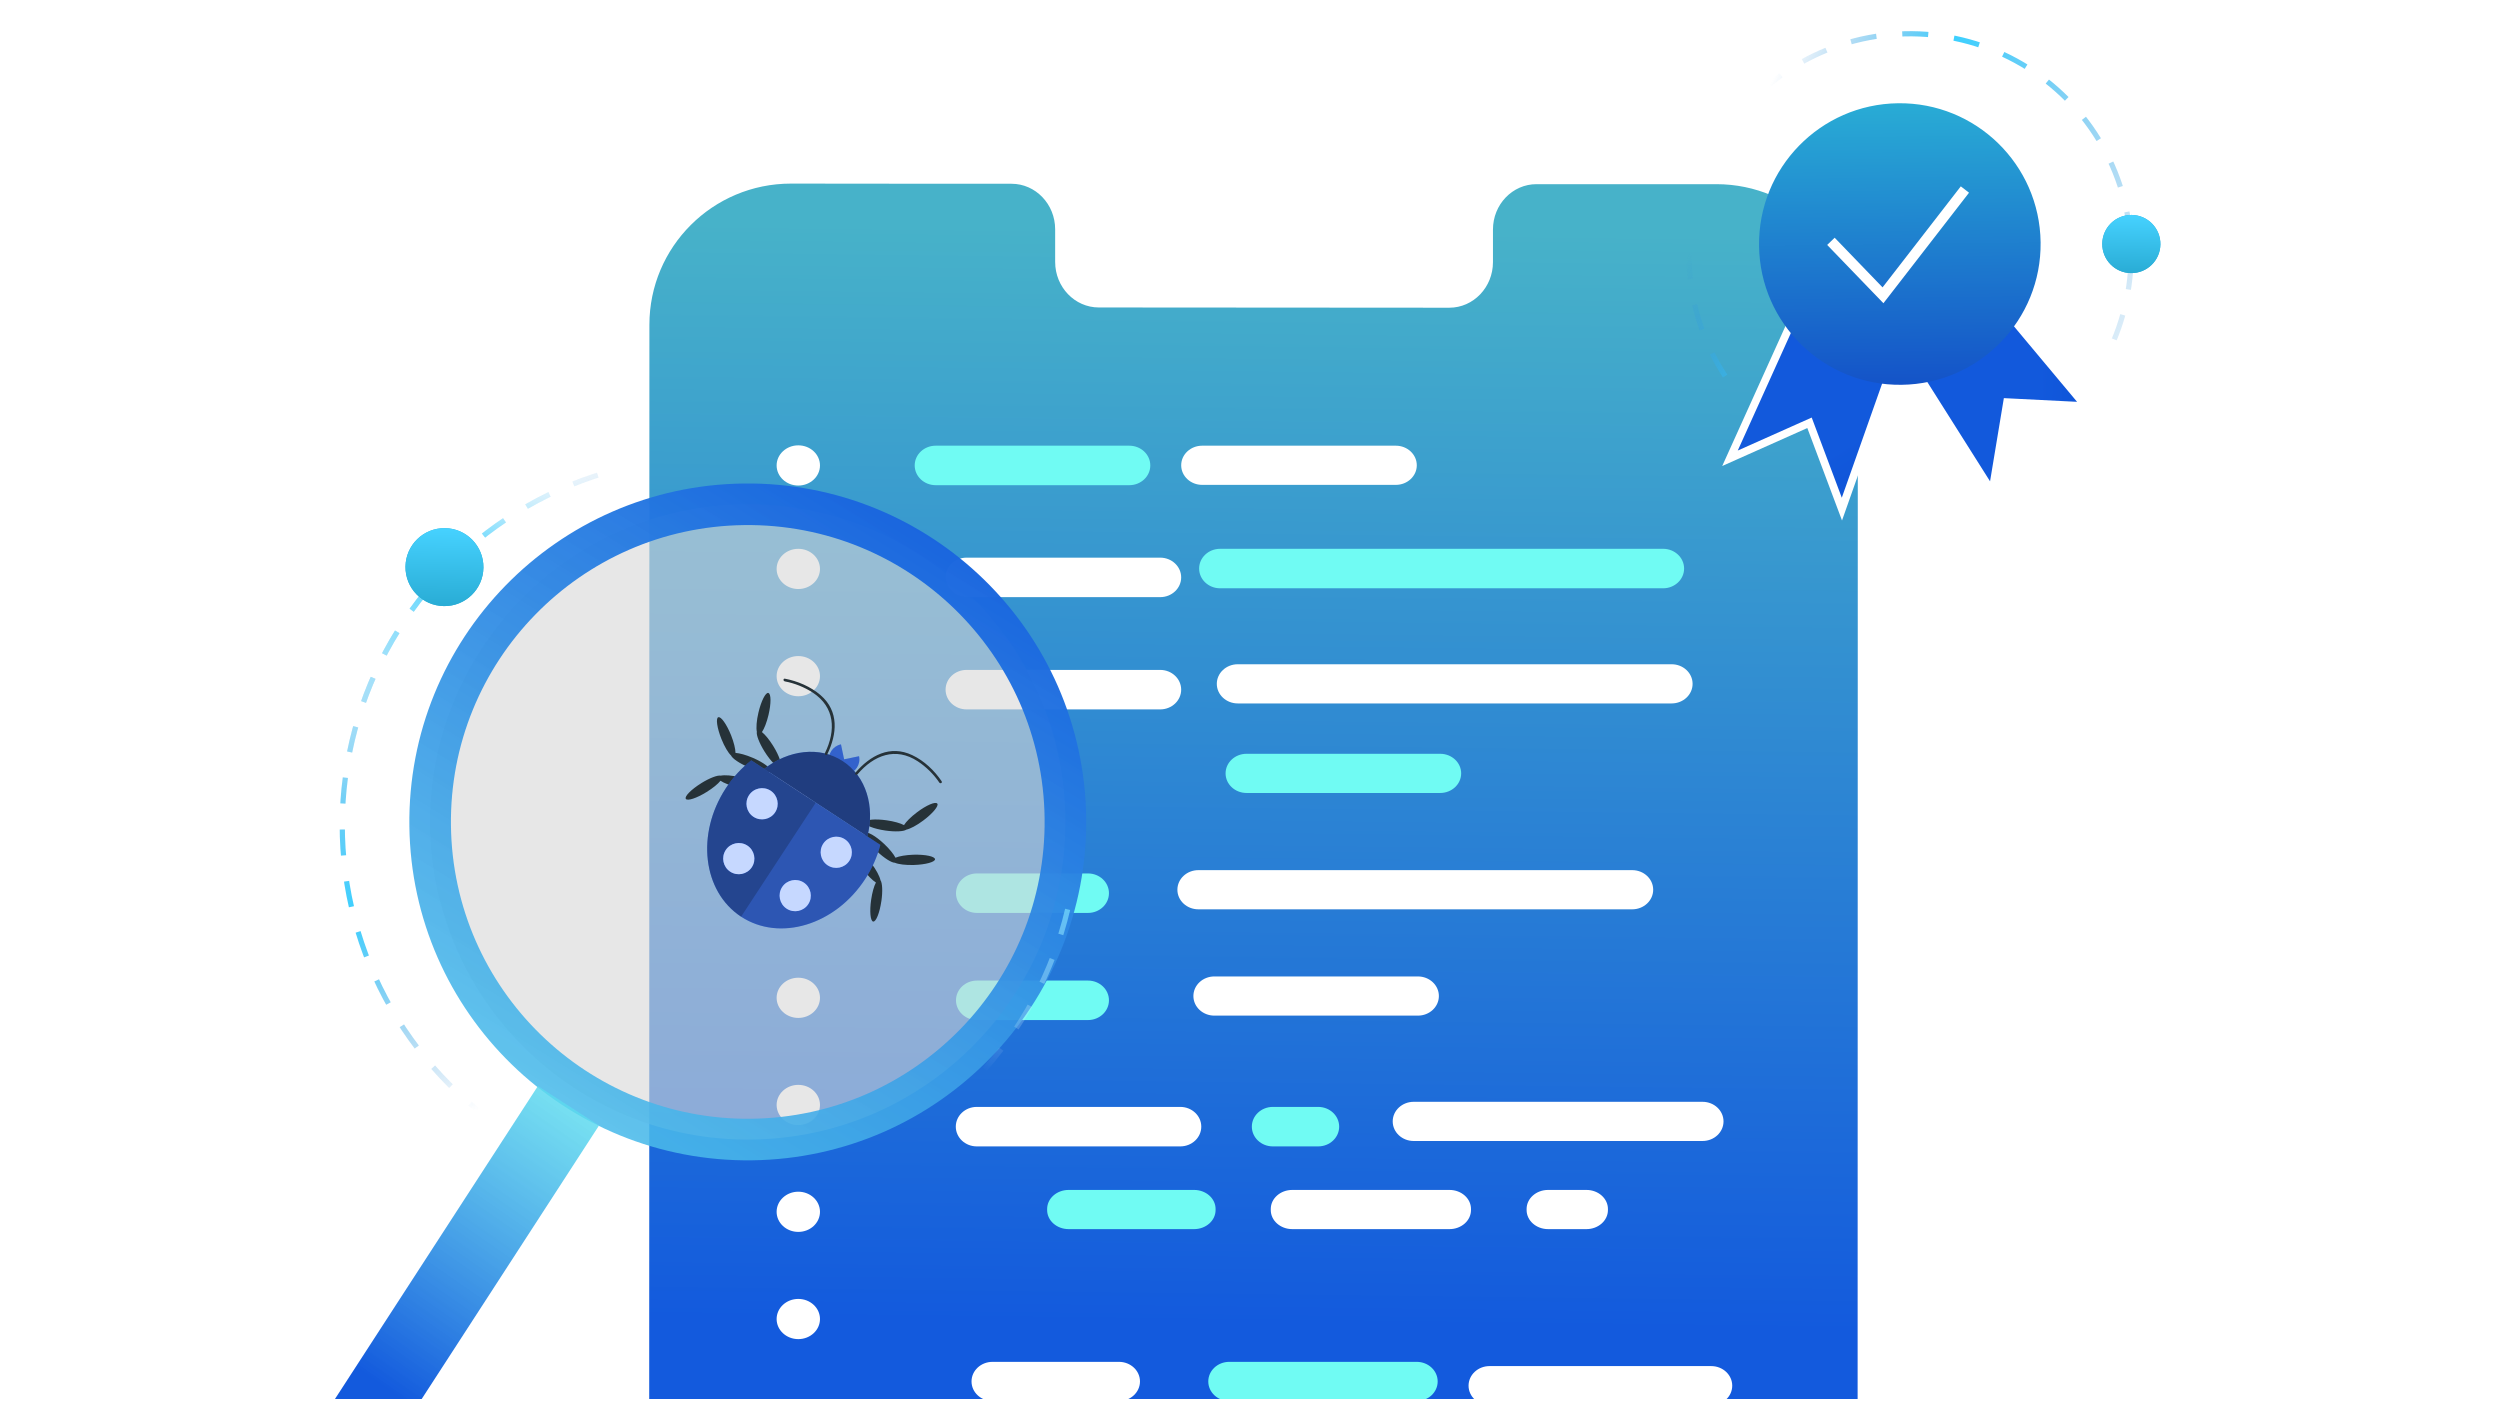 <svg width="481" height="271" viewBox="0 0 481 271" fill="none" xmlns="http://www.w3.org/2000/svg">
<g clip-path="url(#clip0_1861_836)">
<g clip-path="url(#clip1_1861_836)">
<g filter="url(#filter0_i_1861_836)">
<path d="M330.689 541.05L152.26 540.941C130.792 540.941 113.414 523.649 113.414 502.338L113.508 58.013C113.508 36.687 130.917 19.41 152.385 19.41L330.814 19.52C352.267 19.52 369.66 36.812 369.66 58.138L369.567 502.463C369.567 523.789 352.142 541.081 330.674 541.066L330.689 541.05Z" fill="url(#paint0_linear_1861_836)" fill-opacity="0.15"/>
</g>
<path d="M330.245 35.434H295.646C291.009 35.419 287.246 39.33 287.246 44.169V50.438C287.246 55.277 283.483 59.205 278.846 59.205L211.412 59.157C206.775 59.157 203.012 55.23 203.012 50.391V44.122C203.012 39.283 199.249 35.356 194.612 35.356H182.449L152.175 35.324C137.139 35.324 124.945 47.484 124.945 62.488L124.867 498.287C124.867 513.291 137.046 525.451 152.066 525.467L330.136 525.577C345.171 525.577 357.365 513.417 357.365 498.413L357.444 62.614C357.444 47.61 345.265 35.45 330.245 35.434Z" fill="url(#paint1_linear_1861_836)"/>
<path d="M217.28 93.349H180.025C177.795 93.349 175.988 91.647 175.988 89.549C175.988 87.452 177.795 85.75 180.025 85.75H217.28C219.51 85.75 221.317 87.452 221.317 89.549C221.317 91.647 219.51 93.349 217.28 93.349Z" fill="#70FBF3"/>
<path d="M223.221 114.89H185.967C183.737 114.89 181.93 113.188 181.93 111.09C181.93 108.993 183.737 107.291 185.967 107.291H223.221C225.451 107.291 227.258 108.993 227.258 111.09C227.258 113.188 225.451 114.89 223.221 114.89Z" fill="white"/>
<path d="M223.221 136.489H185.967C183.737 136.489 181.93 134.787 181.93 132.69C181.93 130.593 183.737 128.891 185.967 128.891H223.221C225.451 128.891 227.258 130.593 227.258 132.69C227.258 134.787 225.451 136.489 223.221 136.489Z" fill="white"/>
<path d="M277.092 152.569H239.838C237.608 152.569 235.801 150.88 235.801 148.799C235.801 146.718 237.608 145.029 239.838 145.029H277.092C279.322 145.029 281.129 146.718 281.129 148.799C281.129 150.88 279.322 152.569 277.092 152.569Z" fill="#70FBF3"/>
<path d="M209.328 175.647H187.97C185.741 175.647 183.934 173.945 183.934 171.848C183.934 169.751 185.741 168.049 187.97 168.049H209.328C211.557 168.049 213.364 169.751 213.364 171.848C213.364 173.945 211.557 175.647 209.328 175.647Z" fill="#70FBF3"/>
<path d="M209.328 196.259H187.97C185.741 196.259 183.934 194.557 183.934 192.459C183.934 190.362 185.741 188.66 187.97 188.66H209.328C211.557 188.66 213.364 190.362 213.364 192.459C213.364 194.557 211.557 196.259 209.328 196.259Z" fill="#70FBF3"/>
<path d="M272.804 195.407H233.646C231.416 195.407 229.609 193.718 229.609 191.637C229.609 189.556 231.416 187.867 233.646 187.867H272.804C275.034 187.867 276.841 189.556 276.841 191.637C276.841 193.718 275.034 195.407 272.804 195.407Z" fill="white"/>
<path d="M227.089 220.567H187.931C185.702 220.567 183.895 218.865 183.895 216.768C183.895 214.671 185.702 212.969 187.931 212.969H227.089C229.319 212.969 231.126 214.671 231.126 216.768C231.126 218.865 229.319 220.567 227.089 220.567Z" fill="white"/>
<path d="M229.746 228.943H205.602C203.319 228.943 201.469 230.585 201.469 232.611V232.816C201.469 234.841 203.319 236.483 205.602 236.483H229.746C232.029 236.483 233.879 234.841 233.879 232.816V232.611C233.879 230.585 232.029 228.943 229.746 228.943Z" fill="#70FBF3"/>
<path d="M215.295 269.559H190.959C188.729 269.559 186.922 267.871 186.922 265.789C186.922 263.708 188.729 262.02 190.959 262.02H215.295C217.525 262.02 219.332 263.708 219.332 265.789C219.332 267.871 217.525 269.559 215.295 269.559Z" fill="white"/>
<path d="M329.244 270.376H286.588C284.358 270.376 282.551 268.687 282.551 266.606C282.551 264.525 284.358 262.836 286.588 262.836H329.244C331.474 262.836 333.281 264.525 333.281 266.606C333.281 268.687 331.474 270.376 329.244 270.376Z" fill="white"/>
<path d="M272.572 269.559H236.51C234.28 269.559 232.473 267.871 232.473 265.789C232.473 263.708 234.28 262.02 236.51 262.02H272.572C274.802 262.02 276.609 263.708 276.609 265.789C276.609 267.871 274.802 269.559 272.572 269.559Z" fill="#70FBF3"/>
<path d="M278.887 228.943H248.629C246.347 228.943 244.496 230.585 244.496 232.611V232.816C244.496 234.841 246.347 236.483 248.629 236.483H278.887C281.169 236.483 283.02 234.841 283.02 232.816V232.611C283.02 230.585 281.169 228.943 278.887 228.943Z" fill="white"/>
<path d="M305.234 228.943H297.852C295.569 228.943 293.719 230.585 293.719 232.611V232.816C293.719 234.841 295.569 236.483 297.852 236.483H305.234C307.516 236.483 309.367 234.841 309.367 232.816V232.611C309.367 230.585 307.516 228.943 305.234 228.943Z" fill="white"/>
<path d="M253.62 220.567H244.892C242.662 220.567 240.855 218.865 240.855 216.768C240.855 214.671 242.662 212.969 244.892 212.969H253.62C255.85 212.969 257.657 214.671 257.657 216.768C257.657 218.865 255.85 220.567 253.62 220.567Z" fill="#70FBF3"/>
<path d="M327.568 219.528H271.994C269.764 219.528 267.957 217.839 267.957 215.758C267.957 213.677 269.764 211.988 271.994 211.988H327.568C329.798 211.988 331.605 213.677 331.605 215.758C331.605 217.839 329.798 219.528 327.568 219.528Z" fill="white"/>
<path d="M268.553 93.29H231.299C229.069 93.29 227.262 91.601 227.262 89.52C227.262 87.439 229.069 85.75 231.299 85.75H268.553C270.783 85.75 272.59 87.439 272.59 89.52C272.59 91.601 270.783 93.29 268.553 93.29Z" fill="white"/>
<path d="M319.984 113.188H234.748C232.518 113.188 230.711 111.486 230.711 109.389C230.711 107.292 232.518 105.59 234.748 105.59H319.984C322.214 105.59 324.021 107.292 324.021 109.389C324.021 111.486 322.214 113.188 319.984 113.188Z" fill="#70FBF3"/>
<path d="M321.618 135.341H238.15C235.92 135.341 234.113 133.652 234.113 131.571C234.113 129.49 235.92 127.801 238.15 127.801H321.618C323.848 127.801 325.655 129.49 325.655 131.571C325.655 133.652 323.848 135.341 321.618 135.341Z" fill="white"/>
<path d="M314.036 174.954H230.568C228.338 174.954 226.531 173.265 226.531 171.184C226.531 169.103 228.338 167.414 230.568 167.414H314.036C316.266 167.414 318.073 169.103 318.073 171.184C318.073 173.265 316.266 174.954 314.036 174.954Z" fill="white"/>
<path d="M157.765 89.552C157.765 91.683 155.9 93.42 153.593 93.42C151.287 93.42 149.422 91.683 149.422 89.552C149.422 87.42 151.287 85.684 153.593 85.684C155.9 85.684 157.765 87.42 157.765 89.552Z" fill="white"/>
<path d="M157.765 109.46C157.765 111.592 155.9 113.328 153.593 113.328C151.287 113.328 149.422 111.592 149.422 109.46C149.422 107.328 151.287 105.592 153.593 105.592C155.9 105.592 157.765 107.328 157.765 109.46Z" fill="white"/>
<path d="M157.765 130.093C157.765 132.224 155.9 133.961 153.593 133.961C151.287 133.961 149.422 132.224 149.422 130.093C149.422 127.961 151.287 126.225 153.593 126.225C155.9 126.225 157.765 127.961 157.765 130.093Z" fill="white"/>
<path d="M157.765 150.722C157.765 152.853 155.9 154.59 153.593 154.59C151.287 154.59 149.422 152.853 149.422 150.722C149.422 148.59 151.287 146.854 153.593 146.854C155.9 146.854 157.765 148.59 157.765 150.722Z" fill="white"/>
<path d="M157.765 171.352C157.765 173.484 155.9 175.221 153.593 175.221C151.287 175.221 149.422 173.484 149.422 171.352C149.422 169.221 151.287 167.484 153.593 167.484C155.9 167.484 157.765 169.221 157.765 171.352Z" fill="white"/>
<path d="M157.765 191.981C157.765 194.113 155.9 195.849 153.593 195.849C151.287 195.849 149.422 194.113 149.422 191.981C149.422 189.85 151.287 188.113 153.593 188.113C155.9 188.113 157.765 189.85 157.765 191.981Z" fill="white"/>
<path d="M157.765 212.595C157.765 214.726 155.9 216.463 153.593 216.463C151.287 216.463 149.422 214.726 149.422 212.595C149.422 210.463 151.287 208.727 153.593 208.727C155.9 208.727 157.765 210.463 157.765 212.595Z" fill="white"/>
<path d="M157.765 233.151C157.765 235.283 155.9 237.019 153.593 237.019C151.287 237.019 149.422 235.283 149.422 233.151C149.422 231.02 151.287 229.283 153.593 229.283C155.9 229.283 157.765 231.02 157.765 233.151Z" fill="white"/>
<path d="M157.765 253.78C157.765 255.912 155.9 257.648 153.593 257.648C151.287 257.648 149.422 255.912 149.422 253.78C149.422 251.648 151.287 249.912 153.593 249.912C155.9 249.912 157.765 251.648 157.765 253.78Z" fill="white"/>
<path d="M331.915 72.347C327.822 66.103 325.444 58.891 325.021 51.436C324.599 43.981 326.146 36.547 329.507 29.88C332.868 23.213 337.925 17.548 344.17 13.454C350.414 9.361 357.626 6.983 365.08 6.561C372.535 6.138 379.969 7.685 386.637 11.046C393.304 14.407 398.969 19.464 403.062 25.709C407.156 31.953 409.533 39.165 409.956 46.62C410.378 54.074 408.832 61.509 405.47 68.176" stroke="url(#paint2_linear_1861_836)" stroke-dasharray="5 5"/>
<circle cx="143.872" cy="158.137" r="61.114" transform="rotate(-0.72 143.872 158.137)" fill="#D7D7D7" fill-opacity="0.6" stroke="url(#paint3_linear_1861_836)" stroke-width="8"/>
<g clip-path="url(#clip2_1861_836)">
<path d="M179.895 165.318C179.88 164.766 178.021 164.385 175.756 164.445C174.272 164.498 172.995 164.722 172.29 165.025C171.932 164.331 171.142 163.343 170.115 162.376C168.468 160.826 166.82 159.888 166.433 160.282C166.062 160.687 167.089 162.267 168.749 163.813C170.148 165.13 171.555 166.004 172.164 165.991C172.852 166.289 174.228 166.471 175.827 166.423C178.089 166.35 179.921 165.854 179.906 165.302L179.895 165.318Z" fill="#263238"/>
<path d="M169.577 173.392C169.851 171.499 169.767 169.865 169.405 169.357C169.251 168.62 168.607 167.374 167.643 166.095C166.28 164.272 164.819 163.068 164.39 163.399C163.948 163.734 164.694 165.471 166.054 167.28C166.941 168.462 167.858 169.381 168.528 169.796C168.16 170.485 167.814 171.696 167.61 173.105C167.281 175.351 167.461 177.235 168.002 177.307C168.547 177.393 169.246 175.625 169.574 173.378L169.577 173.392Z" fill="#263238"/>
<path d="M180.324 154.612C179.989 154.17 178.252 154.916 176.443 156.276C175.261 157.163 174.343 158.08 173.927 158.75C173.238 158.382 172.027 158.036 170.618 157.832C168.372 157.503 166.488 157.683 166.416 158.224C166.344 158.766 168.098 159.468 170.345 159.796C172.238 160.071 173.872 159.986 174.38 159.624C175.116 159.47 176.363 158.826 177.642 157.862C179.465 156.5 180.669 155.039 180.337 154.609L180.324 154.612Z" fill="#263238"/>
<path d="M138.199 138.003C138.711 137.796 139.804 139.348 140.654 141.448C141.199 142.829 141.504 144.089 141.508 144.857C142.287 144.908 143.508 145.237 144.806 145.792C146.884 146.682 148.402 147.817 148.196 148.33C147.973 148.832 146.115 148.522 144.02 147.621C142.254 146.865 140.891 145.925 140.659 145.361C140.111 144.849 139.393 143.661 138.799 142.176C137.962 140.073 137.684 138.195 138.196 137.989L138.199 138.003Z" fill="#263238"/>
<path d="M134.911 150.689C136.537 149.681 138.068 149.106 138.678 149.235C139.415 149.081 140.815 149.173 142.373 149.546C144.588 150.066 146.276 150.924 146.143 151.45C146.014 151.989 144.123 151.999 141.921 151.476C140.484 151.136 139.275 150.662 138.626 150.213C138.142 150.827 137.17 151.627 135.96 152.378C134.032 153.577 132.234 154.166 131.951 153.698C131.655 153.233 132.996 151.886 134.924 150.686L134.911 150.689Z" fill="#263238"/>
<path d="M147.833 133.333C148.373 133.463 148.383 135.354 147.86 137.556C147.519 138.993 147.045 140.202 146.597 140.851C147.21 141.335 148.011 142.307 148.761 143.517C149.96 145.445 150.549 147.243 150.081 147.526C149.616 147.822 148.269 146.48 147.07 144.553C146.062 142.927 145.486 141.396 145.615 140.785C145.461 140.048 145.554 138.648 145.926 137.09C146.447 134.875 147.305 133.187 147.83 133.32L147.833 133.333Z" fill="#263238"/>
<path d="M161.805 143.214C160.223 143.543 159.194 145.096 159.527 146.692C159.86 148.288 161.41 149.303 163.006 148.97C164.602 148.637 165.617 147.088 165.284 145.492L162.406 146.092L161.805 143.214Z" fill="#407BFF"/>
<path opacity="0.2" d="M161.805 143.214C160.223 143.543 159.194 145.096 159.527 146.692C159.86 148.288 161.41 149.303 163.006 148.97C164.602 148.637 165.617 147.088 165.284 145.492L162.406 146.092L161.805 143.214Z" fill="black"/>
<path d="M144.546 146.3C142.711 147.736 141.034 149.523 139.655 151.647C133.889 160.45 135.202 171.522 142.59 176.372C149.992 181.22 160.651 178 166.427 169.18C167.809 167.07 168.791 164.816 169.374 162.559L144.546 146.3Z" fill="#407BFF"/>
<path opacity="0.3" d="M144.546 146.3C142.711 147.736 141.034 149.523 139.655 151.647C133.889 160.45 135.202 171.522 142.59 176.372C149.992 181.22 160.651 178 166.427 169.18C167.809 167.07 168.791 164.816 169.374 162.559L144.546 146.3Z" fill="black"/>
<path d="M147.017 147.921L166.882 160.93C168.352 155.215 166.67 149.402 162.183 146.452C157.696 143.502 151.682 144.286 147.033 147.932L147.017 147.921Z" fill="#407BFF"/>
<path opacity="0.5" d="M147.017 147.921L166.882 160.93C168.352 155.215 166.67 149.402 162.183 146.452C157.696 143.502 151.682 144.286 147.033 147.932L147.017 147.921Z" fill="black"/>
<path opacity="0.2" d="M144.543 146.301C142.707 147.737 141.03 149.525 139.651 151.649C133.886 160.452 135.198 171.523 142.586 176.374L156.946 154.447L144.532 146.318L144.543 146.301Z" fill="black"/>
<path d="M150.969 131.095C152.863 131.44 154.791 132.22 156.39 133.267C160.649 136.08 160.849 140.522 158.726 144.879C158.586 145.165 159.017 145.459 159.154 145.16C161.076 141.201 161.464 136.849 157.869 133.741C155.992 132.112 153.447 131.034 151.003 130.576C150.677 130.516 150.657 131.032 150.98 131.079L150.983 131.092L150.969 131.095Z" fill="#263238"/>
<path d="M181.192 150.344C179.806 148.27 177.801 146.368 175.543 145.302C171.26 143.263 167.424 145.344 164.563 148.688C164.343 148.933 164.772 149.213 164.991 148.968C168.126 145.297 172.299 143.672 176.569 146.469C178.168 147.516 179.653 148.971 180.727 150.569C180.912 150.844 181.361 150.608 181.178 150.347L181.192 150.344Z" fill="#263238"/>
<path d="M149.137 156.291C148.23 157.676 146.361 158.065 144.976 157.159C143.591 156.252 143.202 154.383 144.109 152.998C145.015 151.613 146.884 151.224 148.269 152.13C149.654 153.037 150.044 154.906 149.137 156.291Z" fill="#407BFF"/>
<path d="M163.41 165.627C162.503 167.012 160.634 167.401 159.25 166.494C157.865 165.588 157.475 163.719 158.382 162.334C159.289 160.949 161.158 160.559 162.542 161.466C163.927 162.373 164.317 164.242 163.41 165.627Z" fill="#407BFF"/>
<path d="M144.656 166.846C143.749 168.23 141.88 168.62 140.496 167.713C139.111 166.806 138.721 164.938 139.628 163.553C140.535 162.168 142.404 161.778 143.789 162.685C145.173 163.592 145.563 165.461 144.656 166.846Z" fill="#407BFF"/>
<path d="M155.512 173.963C154.605 175.348 152.736 175.737 151.351 174.83C149.966 173.924 149.577 172.055 150.484 170.67C151.39 169.285 153.259 168.895 154.644 169.802C156.029 170.709 156.419 172.578 155.512 173.963Z" fill="#407BFF"/>
<g opacity="0.7">
<path d="M149.137 156.291C148.23 157.676 146.361 158.065 144.976 157.159C143.591 156.252 143.202 154.383 144.109 152.998C145.015 151.613 146.884 151.224 148.269 152.13C149.654 153.037 150.044 154.906 149.137 156.291Z" fill="white"/>
<path d="M163.41 165.627C162.503 167.012 160.634 167.401 159.25 166.494C157.865 165.588 157.475 163.719 158.382 162.334C159.289 160.949 161.158 160.559 162.542 161.466C163.927 162.373 164.317 164.242 163.41 165.627Z" fill="white"/>
<path d="M144.656 166.846C143.749 168.23 141.88 168.62 140.496 167.713C139.111 166.806 138.721 164.938 139.628 163.553C140.535 162.168 142.404 161.778 143.789 162.685C145.173 163.592 145.563 165.461 144.656 166.846Z" fill="white"/>
<path d="M155.512 173.963C154.605 175.348 152.736 175.737 151.351 174.83C149.966 173.924 149.577 172.055 150.484 170.67C151.39 169.285 153.259 168.895 154.644 169.802C156.029 170.709 156.419 172.578 155.512 173.963Z" fill="white"/>
</g>
</g>
<path d="M109.364 212.759L64.57 281.843" stroke="url(#paint4_linear_1861_836)" stroke-width="14"/>
<path d="M205.416 174.967C202.572 187.052 196.597 198.174 188.092 207.218C179.587 216.261 168.852 222.907 156.964 226.486C145.077 230.065 132.457 230.453 120.373 227.609C108.288 224.765 97.165 218.79 88.122 210.285C79.079 201.78 72.433 191.045 68.854 179.157C65.274 167.27 64.887 154.65 67.731 142.566C70.575 130.481 76.549 119.358 85.055 110.315C93.559 101.272 104.295 94.626 116.182 91.047" stroke="url(#paint5_linear_1861_836)" stroke-dasharray="5 5"/>
<path d="M205.416 174.965C202.572 187.05 196.597 198.172 188.092 207.216C179.587 216.259 168.852 222.905 156.964 226.484C145.077 230.064 132.457 230.451 120.373 227.607C108.288 224.763 97.165 218.788 88.122 210.283C79.079 201.778 72.433 191.043 68.854 179.155C65.274 167.268 64.887 154.648 67.731 142.564C70.575 130.479 76.549 119.357 85.055 110.313C93.559 101.27 104.295 94.624 116.182 91.045" stroke="url(#paint6_linear_1861_836)" stroke-dasharray="5 5"/>
<circle cx="85.513" cy="109.113" r="7.5" transform="rotate(-179.216 85.513 109.113)" fill="#29ACD5"/>
<circle cx="85.513" cy="109.113" r="7.5" transform="rotate(-179.216 85.513 109.113)" fill="url(#paint7_linear_1861_836)"/>
<path d="M401.304 78.147L384.906 58.534L367.246 69.255L383.304 94.671L386.171 77.383L401.304 78.147Z" fill="url(#paint8_linear_1861_836)" stroke="white" stroke-width="1.5"/>
<path d="M354.382 97.953L363.349 72.576L346.574 57.804L332.849 88.173L348.15 81.345L354.382 97.953Z" fill="url(#paint9_linear_1861_836)" stroke="white" stroke-width="1.5"/>
<g filter="url(#filter1_d_1861_836)">
<circle cx="365.527" cy="46.951" r="27.088" transform="rotate(-0.735 365.527 46.951)" fill="url(#paint10_linear_1861_836)"/>
</g>
<path d="M352.269 46.432L362.288 56.816L378.049 36.464" stroke="white" stroke-width="2"/>
<circle cx="410.068" cy="46.95" r="5.595" transform="rotate(-179.216 410.068 46.95)" fill="#29ACD5"/>
<circle cx="410.068" cy="46.95" r="5.595" transform="rotate(-179.216 410.068 46.95)" fill="url(#paint11_linear_1861_836)"/>
</g>
<path d="M447.922 270.262L474.093 270.262" stroke="white" stroke-width="2"/>
<path d="M9.793 270.262L35.964 270.262" stroke="white" stroke-width="2"/>
<path d="M47.77 270.262H436.004" stroke="white" stroke-width="2"/>
</g>
<defs>
<filter id="filter0_i_1861_836" x="113.414" y="19.41" width="256.246" height="522.656" filterUnits="userSpaceOnUse" color-interpolation-filters="sRGB">
<feFlood flood-opacity="0" result="BackgroundImageFix"/>
<feBlend mode="normal" in="SourceGraphic" in2="BackgroundImageFix" result="shape"/>
<feColorMatrix in="SourceAlpha" type="matrix" values="0 0 0 0 0 0 0 0 0 0 0 0 0 0 0 0 0 0 127 0" result="hardAlpha"/>
<feOffset dy="1"/>
<feGaussianBlur stdDeviation="2"/>
<feComposite in2="hardAlpha" operator="arithmetic" k2="-1" k3="1"/>
<feColorMatrix type="matrix" values="0 0 0 0 1 0 0 0 0 1 0 0 0 0 1 0 0 0 0.25 0"/>
<feBlend mode="normal" in2="shape" result="effect1_innerShadow_1861_836"/>
</filter>
<filter id="filter1_d_1861_836" x="333.438" y="14.863" width="64.176" height="64.176" filterUnits="userSpaceOnUse" color-interpolation-filters="sRGB">
<feFlood flood-opacity="0" result="BackgroundImageFix"/>
<feColorMatrix in="SourceAlpha" type="matrix" values="0 0 0 0 0 0 0 0 0 0 0 0 0 0 0 0 0 0 127 0" result="hardAlpha"/>
<feOffset/>
<feGaussianBlur stdDeviation="2.5"/>
<feComposite in2="hardAlpha" operator="out"/>
<feColorMatrix type="matrix" values="0 0 0 0 0.337 0 0 0 0 0.773 0 0 0 0 1 0 0 0 0.92 0"/>
<feBlend mode="normal" in2="BackgroundImageFix" result="effect1_dropShadow_1861_836"/>
<feBlend mode="normal" in="SourceGraphic" in2="effect1_dropShadow_1861_836" result="shape"/>
</filter>
<linearGradient id="paint0_linear_1861_836" x1="510.596" y1="-428.6" x2="-117.625" y2="-75.505" gradientUnits="userSpaceOnUse">
<stop stop-color="white"/>
<stop offset="1" stop-color="white" stop-opacity="0.17"/>
</linearGradient>
<linearGradient id="paint1_linear_1861_836" x1="318.165" y1="280.45" x2="321.012" y2="44.814" gradientUnits="userSpaceOnUse">
<stop offset="0.104" stop-color="#135ADD"/>
<stop offset="1" stop-color="#47B2C9"/>
</linearGradient>
<linearGradient id="paint2_linear_1861_836" x1="413.005" y1="80.272" x2="329.229" y2="39.701" gradientUnits="userSpaceOnUse">
<stop stop-color="#2F89D3" stop-opacity="0"/>
<stop offset="0.702" stop-color="#3CD0FF"/>
<stop offset="1" stop-color="#2F89D3" stop-opacity="0"/>
</linearGradient>
<linearGradient id="paint3_linear_1861_836" x1="68.412" y1="301.513" x2="199.357" y2="95.342" gradientUnits="userSpaceOnUse">
<stop stop-color="#70FBF3" stop-opacity="0.8"/>
<stop offset="1" stop-color="#135ADD"/>
</linearGradient>
<linearGradient id="paint4_linear_1861_836" x1="108.052" y1="191.524" x2="38.755" y2="291.372" gradientUnits="userSpaceOnUse">
<stop stop-color="#70FBF3" stop-opacity="0.8"/>
<stop offset="0.67" stop-color="#135ADD"/>
</linearGradient>
<linearGradient id="paint5_linear_1861_836" x1="127.913" y1="55.086" x2="165.853" y2="193.238" gradientUnits="userSpaceOnUse">
<stop offset="0.155" stop-color="#2F89D3" stop-opacity="0"/>
<stop offset="0.705" stop-color="#3CD0FF"/>
<stop offset="1" stop-color="#2F89D3" stop-opacity="0"/>
</linearGradient>
<linearGradient id="paint6_linear_1861_836" x1="128.388" y1="80.444" x2="92.686" y2="165.64" gradientUnits="userSpaceOnUse">
<stop offset="0.155" stop-color="white" stop-opacity="0"/>
<stop offset="0.437" stop-color="#3CD0FF"/>
<stop offset="1" stop-color="white" stop-opacity="0"/>
</linearGradient>
<linearGradient id="paint7_linear_1861_836" x1="85.513" y1="116.613" x2="85.513" y2="101.613" gradientUnits="userSpaceOnUse">
<stop stop-color="#46D2FF"/>
<stop offset="1" stop-color="#29ACD5"/>
</linearGradient>
<linearGradient id="paint8_linear_1861_836" x1="392.62" y1="52.224" x2="401.731" y2="52.398" gradientUnits="userSpaceOnUse">
<stop stop-color="#1259DC"/>
<stop offset="1" stop-color="#0F54D8"/>
</linearGradient>
<linearGradient id="paint9_linear_1861_836" x1="371.431" y1="75.01" x2="376.844" y2="83.53" gradientUnits="userSpaceOnUse">
<stop stop-color="#1259DC"/>
<stop offset="1" stop-color="#0F54D8"/>
</linearGradient>
<linearGradient id="paint10_linear_1861_836" x1="365.527" y1="74.038" x2="365.527" y2="19.863" gradientUnits="userSpaceOnUse">
<stop stop-color="#1453C8"/>
<stop offset="1" stop-color="#29ACD5"/>
</linearGradient>
<linearGradient id="paint11_linear_1861_836" x1="410.068" y1="52.545" x2="410.068" y2="41.355" gradientUnits="userSpaceOnUse">
<stop stop-color="#46D2FF"/>
<stop offset="1" stop-color="#29ACD5"/>
</linearGradient>
<clipPath id="clip0_1861_836">
<rect width="481" height="271" fill="white"/>
</clipPath>
<clipPath id="clip1_1861_836">
<rect width="408.219" height="269.251" fill="white" transform="translate(41.875 -0.088)"/>
</clipPath>
<clipPath id="clip2_1861_836">
<rect width="49.258" height="48.91" fill="white" transform="translate(175.988 125.354) rotate(78.221)"/>
</clipPath>
</defs>
</svg>
